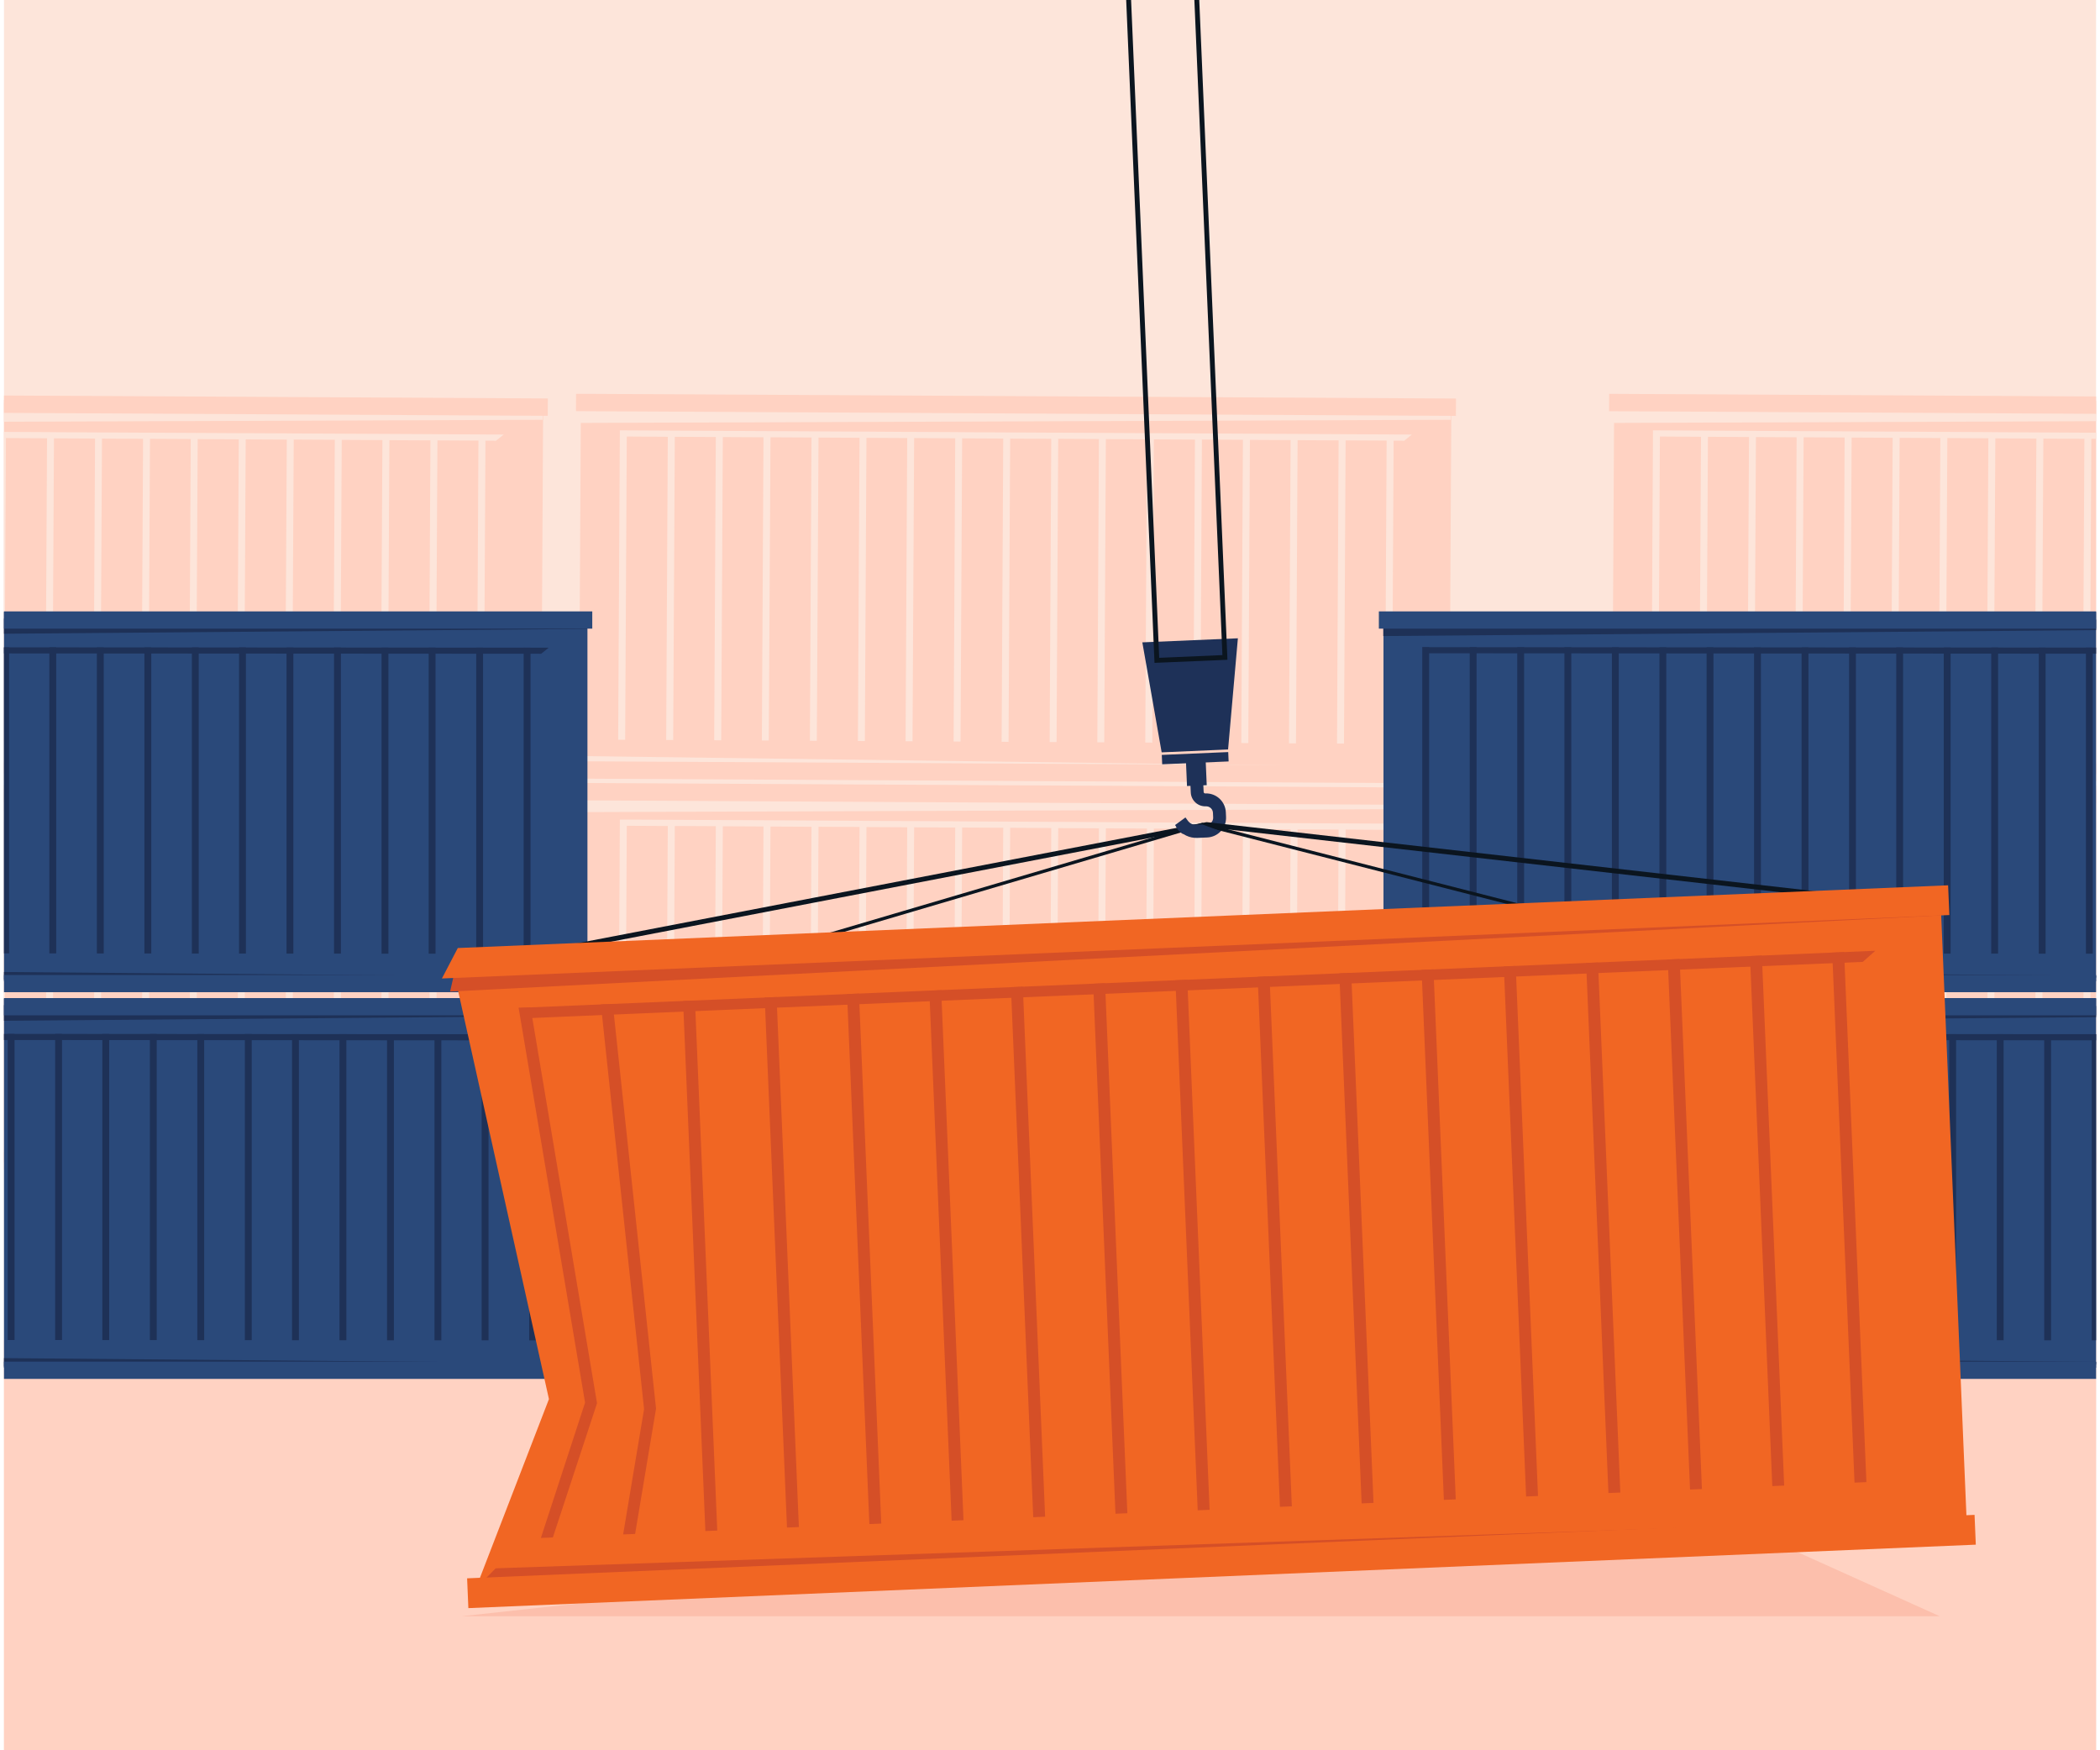 <?xml version="1.0" encoding="UTF-8"?>
<svg id="Layer_1" data-name="Layer 1" xmlns="http://www.w3.org/2000/svg" xmlns:xlink="http://www.w3.org/1999/xlink" viewBox="0 0 300 250">
  <defs>
    <style>
      .cls-1 {
        clip-path: url(#clippath);
      }

      .cls-2 {
        fill: none;
      }

      .cls-2, .cls-3, .cls-4, .cls-5, .cls-6, .cls-7, .cls-8, .cls-9, .cls-10, .cls-11 {
        stroke-width: 0px;
      }

      .cls-3 {
        fill: #2a497a;
      }

      .cls-4 {
        fill: #0b151f;
      }

      .cls-5 {
        fill: #1e3157;
      }

      .cls-6 {
        fill: #1e3158;
      }

      .cls-7 {
        fill: #d54f27;
      }

      .cls-8 {
        fill: #fde5da;
      }

      .cls-9 {
        fill: #f16623;
      }

      .cls-10 {
        fill: #fcbfac;
      }

      .cls-11 {
        fill: #ffd2c2;
      }
    </style>
    <clipPath id="clippath">
      <rect class="cls-2" x=".57" width="298.87" height="250"/>
    </clipPath>
  </defs>
  <rect class="cls-8" x=".57" width="298.87" height="250"/>
  <g class="cls-1">
    <g>
      <rect class="cls-11" x="-12.44" y="191.43" width="350.86" height="60.33"/>
      <polygon class="cls-10" points="277.12 230.86 65.87 230.86 236 212.32 277.12 230.86"/>
      <g>
        <g>
          <rect class="cls-11" x="-11.38" y="77.29" width="53.3" height="124.35" transform="translate(-124.28 153.99) rotate(-89.69)"/>
          <polygon class="cls-8" points="-47.05 165.21 -47.02 163.58 77.32 165.24 -47.05 165.21"/>
          <polygon class="cls-8" points="-46.81 112.82 -46.83 116 77.52 115.55 77.53 113.67 -46.81 112.82"/>
          <polygon class="cls-8" points="71.96 117.66 69.35 117.65 69.35 117.65 68.36 117.64 68.36 117.64 62.49 117.61 62.49 117.61 61.5 117.61 61.5 117.61 41.96 117.5 41.96 117.5 40.97 117.5 40.97 117.5 35.11 117.47 35.11 117.47 34.11 117.46 34.11 117.46 21.44 117.39 21.44 117.39 20.44 117.39 20.44 117.39 7.72 117.32 7.72 117.32 6.72 117.31 6.72 117.31 .86 117.28 .86 117.28 -.13 117.28 -.13 117.28 -5.95 117.25 -5.95 117.25 -6.94 117.24 -6.94 117.24 -41.19 117.06 -41.43 161.25 -40.43 161.26 -40.2 117.95 -34.34 117.98 -34.57 161.29 -33.57 161.29 -33.34 117.98 -27.48 118.01 -27.71 161.32 -26.71 161.33 -26.48 118.02 -20.67 118.05 -20.9 161.36 -19.91 161.37 -19.67 118.06 -13.81 118.09 -14.04 161.4 -13.05 161.4 -12.81 118.09 -6.95 118.12 -7.18 161.43 -6.19 161.44 -5.96 118.13 -.14 118.16 -.37 161.47 .62 161.48 .85 118.17 6.72 118.2 6.49 161.51 7.48 161.51 7.71 118.2 13.58 118.23 13.35 161.54 14.34 161.55 14.57 118.24 20.44 118.27 20.21 161.58 21.2 161.59 21.43 118.28 27.25 118.31 27.02 161.62 28.01 161.62 28.24 118.31 34.11 118.34 33.88 161.65 34.87 161.66 35.1 118.35 40.97 118.38 40.73 161.69 41.73 161.7 41.96 118.39 47.83 118.42 47.59 161.73 48.59 161.73 48.82 118.42 54.63 118.45 54.4 161.76 55.4 161.77 55.63 118.46 61.49 118.49 61.26 161.8 62.26 161.8 62.49 118.49 68.35 118.53 68.12 161.84 69.12 161.84 69.35 118.53 70.86 118.54 71.96 117.66"/>
          <rect class="cls-11" x="-47.45" y="112.16" width="125.71" height="2.48" transform="translate(.61 -.08) rotate(.31)"/>
          <rect class="cls-11" x="-47.73" y="164.66" width="125.71" height="2.48" transform="translate(.89 -.08) rotate(.31)"/>
        </g>
        <g>
          <rect class="cls-11" x="118.36" y="77.29" width="53.3" height="124.35" transform="translate(4.77 283.72) rotate(-89.69)"/>
          <polygon class="cls-8" points="82.69 165.21 82.72 163.58 207.06 165.24 82.69 165.21"/>
          <polygon class="cls-8" points="82.93 112.82 82.91 116 207.26 115.55 207.27 113.67 82.93 112.82"/>
          <polygon class="cls-8" points="201.7 117.66 199.09 117.65 199.09 117.65 198.1 117.64 198.1 117.64 192.23 117.61 192.23 117.61 191.24 117.61 191.24 117.61 171.7 117.5 171.7 117.5 170.71 117.5 170.71 117.5 164.85 117.47 164.85 117.47 163.85 117.46 163.85 117.46 151.18 117.39 151.18 117.39 150.18 117.39 150.18 117.39 137.46 117.32 137.46 117.32 136.46 117.31 136.46 117.31 130.6 117.28 130.6 117.28 129.6 117.28 129.6 117.28 123.79 117.25 123.79 117.25 122.79 117.24 122.79 117.24 88.55 117.06 88.31 161.25 89.31 161.26 89.54 117.95 95.4 117.98 95.17 161.29 96.17 161.29 96.4 117.98 102.26 118.01 102.03 161.32 103.03 161.33 103.26 118.02 109.07 118.05 108.84 161.36 109.83 161.37 110.07 118.06 115.93 118.09 115.7 161.4 116.69 161.4 116.93 118.09 122.79 118.12 122.56 161.43 123.55 161.44 123.78 118.13 129.6 118.16 129.37 161.47 130.36 161.48 130.59 118.17 136.46 118.2 136.23 161.51 137.22 161.51 137.45 118.2 143.32 118.23 143.09 161.54 144.08 161.55 144.31 118.24 150.18 118.27 149.95 161.58 150.94 161.59 151.17 118.28 156.99 118.31 156.76 161.62 157.75 161.62 157.98 118.31 163.85 118.34 163.61 161.65 164.61 161.66 164.84 118.35 170.71 118.38 170.47 161.69 171.47 161.7 171.7 118.39 177.56 118.42 177.33 161.73 178.33 161.73 178.56 118.42 184.37 118.45 184.14 161.76 185.14 161.77 185.37 118.46 191.23 118.49 191 161.8 192 161.8 192.23 118.49 198.09 118.53 197.86 161.84 198.86 161.84 199.09 118.53 200.6 118.54 201.7 117.66"/>
          <rect class="cls-11" x="82.29" y="112.16" width="125.71" height="2.48" transform="translate(.61 -.77) rotate(.31)"/>
          <rect class="cls-11" x="82.01" y="164.66" width="125.71" height="2.48" transform="translate(.89 -.77) rotate(.31)"/>
        </g>
        <g>
          <rect class="cls-11" x="-11.38" y="21.7" width="53.3" height="124.35" transform="translate(-68.68 98.69) rotate(-89.69)"/>
          <polygon class="cls-8" points="-47.05 109.62 -47.02 107.99 77.32 109.64 -47.05 109.62"/>
          <polygon class="cls-8" points="-46.81 57.23 -46.83 60.41 77.52 59.96 77.53 58.08 -46.81 57.23"/>
          <polygon class="cls-8" points="71.96 62.07 69.35 62.06 69.35 62.06 68.36 62.05 68.36 62.05 62.49 62.02 62.49 62.02 61.5 62.01 61.5 62.01 41.96 61.91 41.96 61.91 40.97 61.9 40.97 61.9 35.11 61.87 35.11 61.87 34.11 61.87 34.11 61.87 21.44 61.8 21.44 61.8 20.44 61.8 20.44 61.8 7.72 61.73 7.72 61.73 6.72 61.72 6.72 61.72 .86 61.69 .86 61.69 -.13 61.69 -.13 61.69 -5.95 61.65 -5.95 61.65 -6.94 61.65 -6.94 61.65 -41.19 61.47 -41.43 105.66 -40.43 105.66 -40.2 62.35 -34.34 62.39 -34.57 105.7 -33.57 105.7 -33.34 62.39 -27.48 62.42 -27.71 105.73 -26.71 105.74 -26.48 62.43 -20.67 62.46 -20.9 105.77 -19.91 105.77 -19.67 62.46 -13.81 62.49 -14.04 105.8 -13.05 105.81 -12.81 62.5 -6.95 62.53 -7.18 105.84 -6.19 105.85 -5.96 62.54 -.14 62.57 -.37 105.88 .62 105.88 .85 62.57 6.72 62.6 6.49 105.91 7.48 105.92 7.71 62.61 13.58 62.64 13.35 105.95 14.34 105.96 14.57 62.65 20.44 62.68 20.21 105.99 21.2 105.99 21.43 62.68 27.25 62.71 27.02 106.02 28.01 106.03 28.24 62.72 34.11 62.75 33.88 106.06 34.87 106.07 35.1 62.76 40.97 62.79 40.73 106.1 41.73 106.1 41.96 62.79 47.83 62.82 47.59 106.13 48.59 106.14 48.82 62.83 54.63 62.86 54.4 106.17 55.4 106.18 55.63 62.87 61.49 62.9 61.26 106.21 62.26 106.21 62.49 62.9 68.35 62.93 68.12 106.24 69.12 106.25 69.35 62.94 70.86 62.95 71.96 62.07"/>
          <rect class="cls-11" x="-47.45" y="56.57" width="125.71" height="2.48" transform="translate(.31 -.08) rotate(.31)"/>
          <rect class="cls-11" x="-47.73" y="109.06" width="125.71" height="2.48" transform="translate(.59 -.08) rotate(.31)"/>
        </g>
        <g>
          <rect class="cls-11" x="118.36" y="21.7" width="53.3" height="124.35" transform="translate(60.36 228.43) rotate(-89.69)"/>
          <polygon class="cls-8" points="82.69 109.62 82.72 107.99 207.06 109.64 82.69 109.62"/>
          <polygon class="cls-8" points="82.93 57.23 82.91 60.41 207.26 59.96 207.27 58.08 82.93 57.23"/>
          <polygon class="cls-8" points="201.7 62.07 199.09 62.06 199.09 62.06 198.1 62.05 198.1 62.05 192.23 62.02 192.23 62.02 191.24 62.01 191.24 62.01 171.7 61.91 171.7 61.91 170.71 61.9 170.71 61.9 164.85 61.87 164.85 61.87 163.85 61.87 163.85 61.87 151.18 61.8 151.18 61.8 150.18 61.8 150.18 61.8 137.46 61.73 137.46 61.73 136.46 61.72 136.46 61.72 130.6 61.69 130.6 61.69 129.6 61.69 129.6 61.69 123.79 61.65 123.79 61.65 122.79 61.65 122.79 61.65 88.55 61.47 88.31 105.66 89.31 105.66 89.54 62.35 95.4 62.39 95.17 105.7 96.17 105.7 96.4 62.39 102.26 62.42 102.03 105.73 103.03 105.74 103.26 62.43 109.07 62.46 108.84 105.77 109.83 105.77 110.07 62.46 115.93 62.49 115.7 105.8 116.69 105.81 116.93 62.5 122.79 62.53 122.56 105.84 123.55 105.85 123.78 62.54 129.6 62.57 129.37 105.88 130.36 105.88 130.59 62.57 136.46 62.6 136.23 105.91 137.22 105.92 137.45 62.61 143.32 62.64 143.09 105.95 144.08 105.96 144.31 62.65 150.18 62.68 149.95 105.99 150.94 105.99 151.17 62.68 156.99 62.71 156.76 106.02 157.75 106.03 157.98 62.72 163.85 62.75 163.61 106.06 164.61 106.07 164.84 62.76 170.71 62.79 170.47 106.1 171.47 106.1 171.7 62.79 177.56 62.82 177.33 106.13 178.33 106.14 178.56 62.83 184.37 62.86 184.14 106.17 185.14 106.18 185.37 62.87 191.23 62.9 191 106.21 192 106.21 192.23 62.9 198.09 62.93 197.86 106.24 198.86 106.25 199.09 62.94 200.6 62.95 201.7 62.07"/>
          <rect class="cls-11" x="82.29" y="56.57" width="125.71" height="2.48" transform="translate(.31 -.77) rotate(.31)"/>
          <rect class="cls-11" x="82.01" y="109.06" width="125.71" height="2.48" transform="translate(.59 -.77) rotate(.31)"/>
        </g>
      </g>
      <g>
        <g>
          <rect class="cls-11" x="265.95" y="77.29" width="53.3" height="124.35" transform="translate(151.58 431.31) rotate(-89.69)"/>
          <polygon class="cls-8" points="230.28 165.21 230.31 163.58 354.65 165.24 230.28 165.21"/>
          <polygon class="cls-8" points="230.52 112.82 230.5 116 354.86 115.55 354.86 113.67 230.52 112.82"/>
          <polygon class="cls-8" points="349.29 117.66 346.68 117.65 346.68 117.65 345.69 117.64 345.69 117.64 339.83 117.61 339.83 117.61 338.83 117.61 338.83 117.61 319.3 117.5 319.3 117.5 318.3 117.5 318.3 117.5 312.44 117.47 312.44 117.47 311.44 117.46 311.44 117.46 298.77 117.39 298.77 117.39 297.78 117.39 297.78 117.39 285.05 117.32 285.05 117.32 284.06 117.31 284.06 117.31 278.19 117.28 278.19 117.28 277.2 117.28 277.2 117.28 271.38 117.25 271.38 117.25 270.39 117.24 270.39 117.24 236.14 117.06 235.91 161.25 236.9 161.26 237.13 117.95 243 117.98 242.76 161.29 243.76 161.29 243.99 117.98 249.86 118.01 249.62 161.32 250.62 161.33 250.85 118.02 256.66 118.05 256.43 161.36 257.43 161.37 257.66 118.06 263.52 118.09 263.29 161.4 264.29 161.4 264.52 118.09 270.38 118.12 270.15 161.43 271.15 161.44 271.38 118.13 277.19 118.16 276.96 161.47 277.96 161.48 278.19 118.17 284.05 118.2 283.82 161.51 284.81 161.51 285.05 118.2 290.91 118.23 290.68 161.54 291.67 161.55 291.91 118.24 297.77 118.27 297.54 161.58 298.53 161.59 298.76 118.28 304.58 118.31 304.35 161.62 305.34 161.62 305.57 118.31 311.44 118.34 311.21 161.65 312.2 161.66 312.43 118.35 318.3 118.38 318.07 161.69 319.06 161.7 319.29 118.39 325.16 118.42 324.93 161.73 325.92 161.73 326.15 118.42 331.97 118.45 331.74 161.76 332.73 161.77 332.96 118.46 338.83 118.49 338.6 161.8 339.59 161.8 339.82 118.49 345.69 118.53 345.45 161.84 346.45 161.84 346.68 118.53 348.2 118.54 349.29 117.66"/>
          <rect class="cls-11" x="229.88" y="112.16" width="125.71" height="2.48" transform="translate(.61 -1.56) rotate(.31)"/>
          <rect class="cls-11" x="229.6" y="164.66" width="125.71" height="2.48" transform="translate(.89 -1.56) rotate(.31)"/>
        </g>
        <g>
          <rect class="cls-11" x="265.95" y="21.7" width="53.3" height="124.35" transform="translate(207.17 376.02) rotate(-89.69)"/>
          <polygon class="cls-8" points="230.28 109.62 230.31 107.99 354.65 109.64 230.28 109.62"/>
          <polygon class="cls-8" points="230.52 57.23 230.5 60.41 354.86 59.96 354.86 58.08 230.52 57.23"/>
          <polygon class="cls-8" points="349.29 62.07 346.68 62.06 346.68 62.06 345.69 62.05 345.69 62.05 339.83 62.02 339.83 62.02 338.83 62.01 338.83 62.01 319.3 61.91 319.3 61.91 318.3 61.9 318.3 61.9 312.44 61.87 312.44 61.87 311.44 61.87 311.44 61.87 298.77 61.8 298.77 61.8 297.78 61.8 297.78 61.8 285.05 61.73 285.05 61.73 284.06 61.72 284.06 61.72 278.19 61.69 278.19 61.69 277.2 61.69 277.2 61.69 271.38 61.65 271.38 61.65 270.39 61.65 270.39 61.65 236.14 61.47 235.91 105.66 236.9 105.66 237.13 62.35 243 62.39 242.76 105.7 243.76 105.7 243.99 62.39 249.86 62.42 249.62 105.73 250.62 105.74 250.85 62.43 256.66 62.46 256.43 105.77 257.43 105.77 257.66 62.46 263.52 62.49 263.29 105.8 264.29 105.81 264.52 62.5 270.38 62.53 270.15 105.84 271.15 105.85 271.38 62.54 277.19 62.57 276.96 105.88 277.96 105.88 278.19 62.57 284.05 62.6 283.82 105.91 284.81 105.92 285.05 62.61 290.91 62.64 290.68 105.95 291.67 105.96 291.91 62.65 297.77 62.68 297.54 105.99 298.53 105.99 298.76 62.68 304.58 62.71 304.35 106.02 305.34 106.03 305.57 62.72 311.44 62.75 311.21 106.06 312.2 106.07 312.43 62.76 318.3 62.79 318.07 106.1 319.06 106.1 319.29 62.79 325.16 62.82 324.93 106.13 325.92 106.14 326.15 62.83 331.97 62.86 331.74 106.17 332.73 106.18 332.96 62.87 338.83 62.9 338.6 106.21 339.59 106.21 339.82 62.9 345.69 62.93 345.45 106.24 346.45 106.25 346.68 62.94 348.2 62.95 349.29 62.07"/>
          <rect class="cls-11" x="229.88" y="56.57" width="125.71" height="2.48" transform="translate(.31 -1.56) rotate(.31)"/>
          <rect class="cls-11" x="229.6" y="109.06" width="125.71" height="2.48" transform="translate(.59 -1.56) rotate(.31)"/>
        </g>
      </g>
      <g>
        <g>
          <g>
            <rect class="cls-3" x="-31.54" y="142.63" width="123.02" height="52.73"/>
            <polygon class="cls-5" points="-31.55 195.32 -31.54 193.71 91.48 194.77 -31.55 195.32"/>
            <polygon class="cls-5" points="-31.56 143.5 -31.57 146.07 91.45 145.05 91.45 143.76 -31.56 143.5"/>
            <g>
              <rect class="cls-5" x="82.38" y="147.73" width=".98" height="43.72"/>
              <rect class="cls-5" x="75.6" y="147.73" width=".98" height="43.72"/>
              <rect class="cls-5" x="68.81" y="147.72" width=".98" height="43.72"/>
              <rect class="cls-5" x="62.07" y="147.72" width=".98" height="43.72"/>
              <rect class="cls-5" x="55.29" y="147.72" width=".98" height="43.72"/>
              <rect class="cls-5" x="48.5" y="147.71" width=".98" height="43.72"/>
              <rect class="cls-5" x="41.72" y="147.71" width=".98" height="43.72"/>
              <rect class="cls-5" x="34.98" y="147.7" width=".98" height="43.72"/>
              <rect class="cls-5" x="28.19" y="147.7" width=".98" height="43.72"/>
              <rect class="cls-5" x="21.41" y="147.69" width=".98" height="43.72"/>
              <rect class="cls-5" x="14.62" y="147.69" width=".98" height="43.72"/>
              <rect class="cls-5" x="7.88" y="147.68" width=".98" height="43.72"/>
              <rect class="cls-5" x="1.1" y="147.68" width=".98" height="43.72"/>
              <polygon class="cls-5" points="-25.98 147.66 85.96 147.73 84.88 148.61 -25.56 148.53 -25.98 147.66"/>
            </g>
            <rect class="cls-3" x="-32.19" y="142.56" width="124.37" height="2.46"/>
            <rect class="cls-3" x="-32.23" y="194.49" width="124.37" height="2.46"/>
          </g>
          <g>
            <rect class="cls-3" x="-39.1" y="87.41" width="123.02" height="52.73"/>
            <polygon class="cls-5" points="-39.12 140.1 -39.1 138.49 83.91 139.55 -39.12 140.1"/>
            <polygon class="cls-5" points="-39.13 88.27 -39.13 90.85 83.88 89.83 83.89 88.54 -39.13 88.27"/>
            <g>
              <rect class="cls-5" x="74.81" y="92.51" width=".98" height="43.72"/>
              <rect class="cls-5" x="68.03" y="92.5" width=".98" height="43.72"/>
              <rect class="cls-5" x="61.24" y="92.5" width=".98" height="43.72"/>
              <rect class="cls-5" x="54.51" y="92.5" width=".98" height="43.72"/>
              <rect class="cls-5" x="47.72" y="92.49" width=".98" height="43.72"/>
              <rect class="cls-5" x="40.93" y="92.49" width=".98" height="43.72"/>
              <rect class="cls-5" x="34.15" y="92.48" width=".98" height="43.72"/>
              <rect class="cls-5" x="27.41" y="92.48" width=".98" height="43.72"/>
              <rect class="cls-5" x="20.63" y="92.47" width=".98" height="43.72"/>
              <rect class="cls-5" x="13.84" y="92.47" width=".98" height="43.72"/>
              <rect class="cls-5" x="7.05" y="92.46" width=".98" height="43.72"/>
              <rect class="cls-5" x=".32" y="92.46" width=".98" height="43.72"/>
              <polygon class="cls-5" points="-33.55 92.44 78.39 92.51 77.31 93.38 -33.13 93.31 -33.55 92.44"/>
            </g>
            <rect class="cls-3" x="-39.76" y="87.33" width="124.37" height="2.46"/>
            <rect class="cls-3" x="-39.8" y="139.26" width="124.37" height="2.46"/>
          </g>
        </g>
        <g>
          <g>
            <rect class="cls-3" x="205.21" y="142.63" width="123.02" height="52.73"/>
            <polygon class="cls-5" points="205.19 195.32 205.21 193.71 328.22 194.77 205.19 195.32"/>
            <polygon class="cls-5" points="205.18 143.5 205.18 146.07 328.2 145.05 328.2 143.76 205.18 143.5"/>
            <g>
              <rect class="cls-5" x="298.82" y="147.72" width=".98" height="43.72"/>
              <rect class="cls-5" x="292.03" y="147.72" width=".98" height="43.72"/>
              <rect class="cls-5" x="285.25" y="147.71" width=".98" height="43.72"/>
              <rect class="cls-5" x="278.46" y="147.71" width=".98" height="43.72"/>
              <rect class="cls-5" x="271.72" y="147.7" width=".98" height="43.72"/>
              <rect class="cls-5" x="264.94" y="147.7" width=".98" height="43.72"/>
              <rect class="cls-5" x="258.15" y="147.69" width=".98" height="43.72"/>
              <rect class="cls-5" x="251.36" y="147.69" width=".98" height="43.72"/>
              <rect class="cls-5" x="244.63" y="147.68" width=".98" height="43.72"/>
              <rect class="cls-5" x="237.84" y="147.68" width=".98" height="43.72"/>
              <rect class="cls-5" x="231.06" y="147.67" width=".98" height="43.72"/>
              <rect class="cls-5" x="224.32" y="147.67" width=".98" height="43.72"/>
              <rect class="cls-5" x="217.53" y="147.67" width=".98" height="43.72"/>
              <rect class="cls-5" x="210.75" y="147.66" width=".98" height="43.72"/>
              <polygon class="cls-5" points="210.76 147.66 322.7 147.73 321.62 148.61 211.18 148.53 210.76 147.66"/>
            </g>
            <rect class="cls-3" x="204.55" y="142.56" width="124.37" height="2.46"/>
            <rect class="cls-3" x="204.51" y="194.49" width="124.37" height="2.46"/>
          </g>
          <g>
            <rect class="cls-3" x="197.64" y="87.41" width="123.02" height="52.73"/>
            <polygon class="cls-5" points="197.62 140.1 197.64 138.49 320.66 139.55 197.62 140.1"/>
            <polygon class="cls-5" points="197.61 88.27 197.61 90.85 320.63 89.83 320.63 88.54 197.61 88.27"/>
            <g>
              <rect class="cls-5" x="297.99" y="92.5" width=".98" height="43.72"/>
              <rect class="cls-5" x="291.25" y="92.5" width=".98" height="43.72"/>
              <rect class="cls-5" x="284.46" y="92.49" width=".98" height="43.72"/>
              <rect class="cls-5" x="277.68" y="92.49" width=".98" height="43.72"/>
              <rect class="cls-5" x="270.89" y="92.48" width=".98" height="43.72"/>
              <rect class="cls-5" x="264.15" y="92.48" width=".98" height="43.72"/>
              <rect class="cls-5" x="257.37" y="92.47" width=".98" height="43.72"/>
              <rect class="cls-5" x="250.58" y="92.47" width=".98" height="43.72"/>
              <rect class="cls-5" x="243.8" y="92.46" width=".98" height="43.72"/>
              <rect class="cls-5" x="237.06" y="92.46" width=".98" height="43.72"/>
              <rect class="cls-5" x="230.27" y="92.46" width=".98" height="43.72"/>
              <rect class="cls-5" x="223.49" y="92.45" width=".98" height="43.72"/>
              <rect class="cls-5" x="216.75" y="92.45" width=".98" height="43.72"/>
              <rect class="cls-5" x="209.96" y="92.44" width=".98" height="43.72"/>
              <rect class="cls-5" x="203.18" y="92.44" width=".98" height="43.72"/>
              <polygon class="cls-5" points="203.19 92.44 315.13 92.51 314.06 93.38 203.61 93.31 203.19 92.44"/>
            </g>
            <rect class="cls-3" x="196.98" y="87.33" width="124.37" height="2.46"/>
            <rect class="cls-3" x="196.95" y="139.26" width="124.37" height="2.46"/>
          </g>
        </g>
      </g>
      <g>
        <g>
          <g>
            <polygon class="cls-6" points="163.19 91.75 165.95 107.46 175.44 107.05 176.84 91.17 163.19 91.75"/>
            <rect class="cls-6" x="165.99" y="107.63" width="9.5" height="1.34" transform="translate(-4.47 7.39) rotate(-2.45)"/>
            <rect class="cls-6" x="169.48" y="108.29" width="2.82" height="3.93" transform="translate(-4.55 7.4) rotate(-2.45)"/>
            <path class="cls-6" d="m172.45,119.62l-1.39.06c-1.13.05-2.2-.47-2.87-1.38l-.33-.45,1.49-1.09.33.45c.3.42.79.65,1.31.63l1.39-.06c.54-.02.95-.48.93-1.01l-.03-.67c-.02-.54-.48-.95-1.01-.93-1.14.05-2.11-.84-2.16-1.98l-.07-1.52,1.84-.08.07,1.52c0,.13.11.23.24.22,1.55-.07,2.86,1.14,2.93,2.69l.03.67c.07,1.55-1.14,2.86-2.69,2.93Z"/>
          </g>
          <g>
            <polygon class="cls-4" points="267.74 128.96 172.38 118.13 74.82 136.91 74.68 136.23 172.35 117.43 172.41 117.43 267.82 128.26 267.74 128.96"/>
            <polygon class="cls-4" points="113.72 135.13 113.58 134.68 171.76 117.52 171.82 117.53 220.97 130.09 220.86 130.54 171.77 118 113.72 135.13"/>
          </g>
          <path class="cls-6" d="m169.7,117.78l2.07-.02,2.65.97-5.48.37s-.74-.46-.93-1.04l1.69-.27Z"/>
          <polygon class="cls-4" points="169.07 -36.31 174.63 93.57 165.6 93.96 160.05 -35.92 159.35 -35.89 164.93 94.68 175.35 94.24 169.77 -36.34 169.07 -36.31"/>
        </g>
        <g>
          <polygon class="cls-9" points="277.14 126.63 67.41 136.95 65.28 140.8 78.42 199.84 67.97 226.9 280.98 217.93 277.14 126.63"/>
          <polygon class="cls-7" points="67.97 226.9 70.81 224.01 280.96 216.84 67.97 226.9"/>
          <polygon class="cls-7" points="65.32 137.12 64.3 141.63 277.23 130.75 277.13 128.52 65.32 137.12"/>
          <g>
            <rect class="cls-7" x="263.34" y="135.99" width="1.7" height="75.77" transform="translate(-7.08 11.27) rotate(-2.41)"/>
            <rect class="cls-7" x="251.59" y="136.49" width="1.7" height="75.77" transform="translate(-7.11 10.77) rotate(-2.41)"/>
            <rect class="cls-7" x="239.84" y="136.98" width="1.7" height="75.77" transform="translate(-7.14 10.28) rotate(-2.41)"/>
            <rect class="cls-7" x="228.18" y="137.48" width="1.7" height="75.77" transform="translate(-7.17 9.79) rotate(-2.41)"/>
            <rect class="cls-7" x="216.43" y="137.97" width="1.7" height="75.77" transform="translate(-7.21 9.3) rotate(-2.41)"/>
            <rect class="cls-7" x="204.68" y="138.46" width="1.7" height="75.77" transform="translate(-7.24 8.8) rotate(-2.41)"/>
            <rect class="cls-7" x="192.93" y="138.96" width="1.7" height="75.77" transform="translate(-7.27 8.31) rotate(-2.41)"/>
            <rect class="cls-7" x="181.26" y="139.45" width="1.7" height="75.77" transform="translate(-7.3 7.82) rotate(-2.41)"/>
            <rect class="cls-7" x="169.51" y="139.95" width="1.7" height="75.77" transform="translate(-7.33 7.32) rotate(-2.41)"/>
            <rect class="cls-7" x="157.76" y="140.44" width="1.7" height="75.77" transform="translate(-7.36 6.83) rotate(-2.41)"/>
            <rect class="cls-7" x="146.01" y="140.93" width="1.7" height="75.77" transform="translate(-7.39 6.34) rotate(-2.41)"/>
            <rect class="cls-7" x="134.35" y="141.43" width="1.7" height="75.77" transform="translate(-7.42 5.85) rotate(-2.41)"/>
            <rect class="cls-7" x="122.6" y="141.92" width="1.7" height="75.77" transform="translate(-7.45 5.35) rotate(-2.41)"/>
            <rect class="cls-7" x="110.84" y="142.41" width="1.7" height="75.77" transform="translate(-7.49 4.86) rotate(-2.41)"/>
            <rect class="cls-7" x="99.18" y="142.91" width="1.7" height="75.77" transform="translate(-7.52 4.37) rotate(-2.41)"/>
            <polygon class="cls-7" points="87.54 143.4 85.84 143.47 92.01 201.27 89.02 219.17 90.73 219.1 93.72 201.2 87.54 143.4"/>
            <polygon class="cls-7" points="75.79 143.89 74.09 143.96 83.58 200.34 77.27 219.67 78.98 219.6 85.29 200.43 75.79 143.89"/>
            <polygon class="cls-7" points="74.09 143.96 267.91 135.8 266.11 137.39 74.88 145.45 74.09 143.96"/>
          </g>
          <polygon class="cls-9" points="278.48 130.7 63.13 139.76 65.4 135.41 278.3 126.45 278.48 130.7"/>
          <rect class="cls-9" x="66.73" y="220.9" width="215.54" height="4.26" transform="translate(-9.23 7.54) rotate(-2.41)"/>
        </g>
      </g>
    </g>
  </g>
</svg>